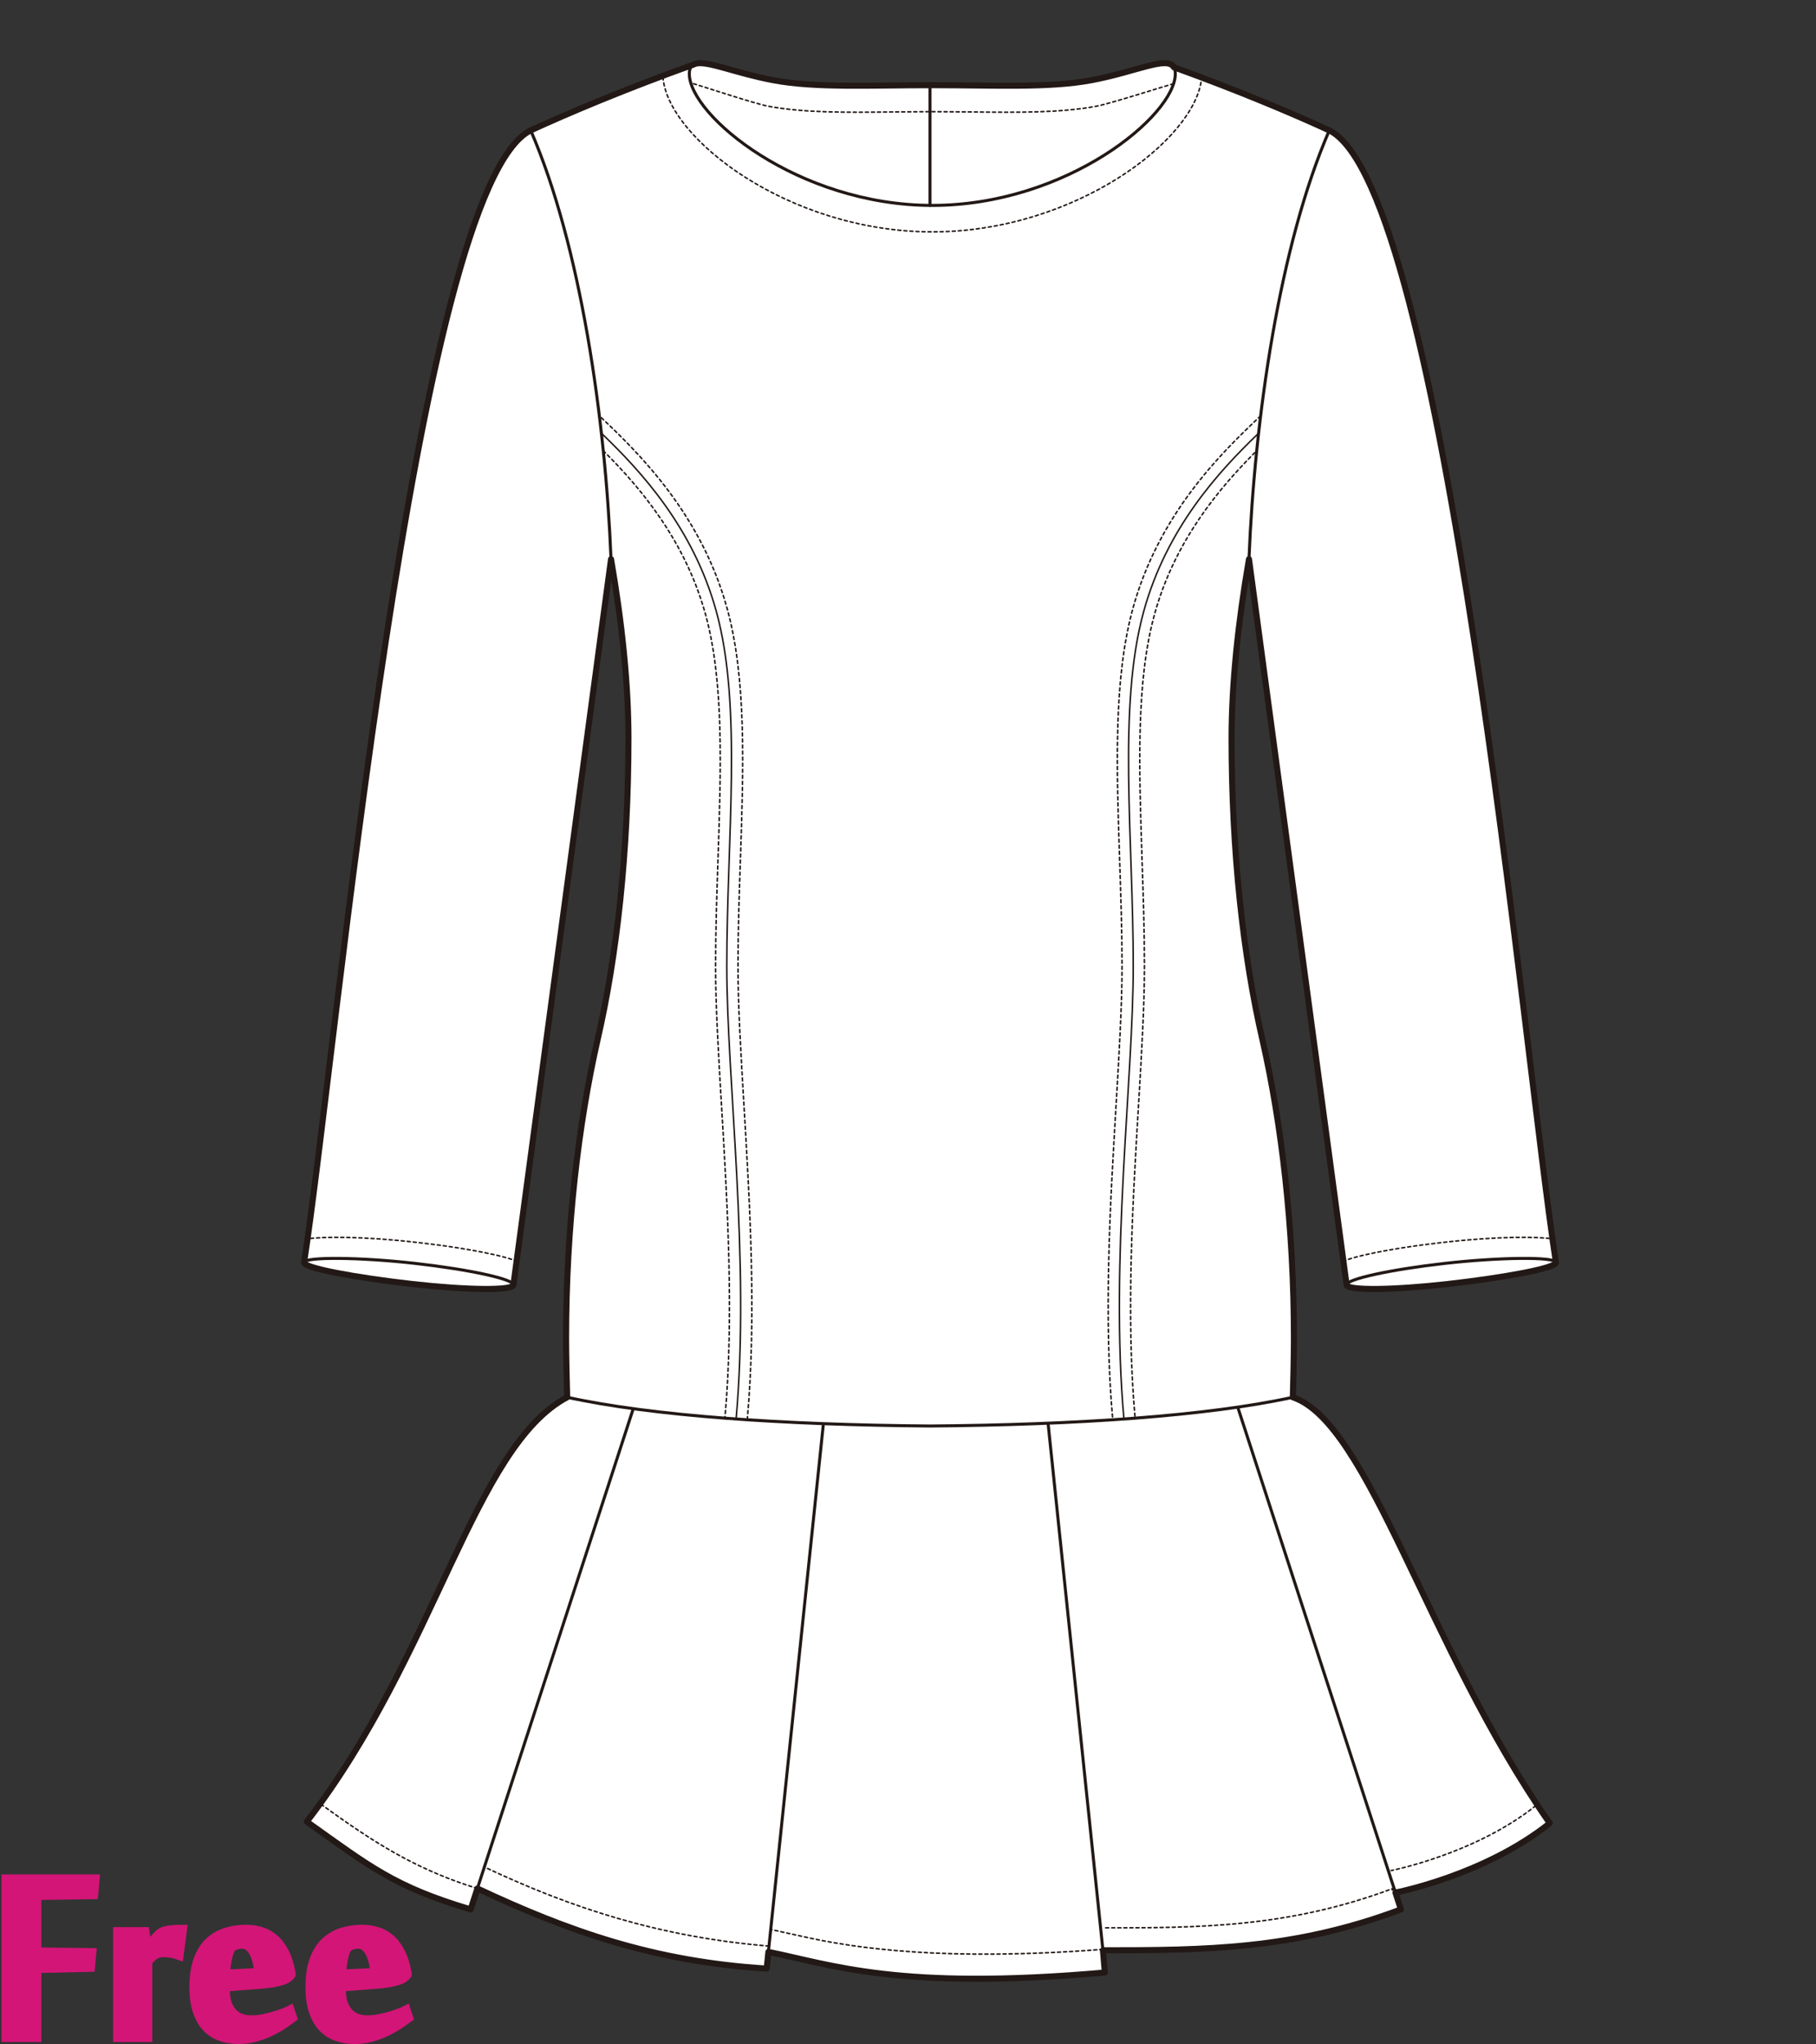<?xml version="1.0" encoding="utf-8"?>
<!-- Generator: Adobe Illustrator 12.0.0, SVG Export Plug-In . SVG Version: 6.00 Build 51448)  -->
<!DOCTYPE svg PUBLIC "-//W3C//DTD SVG 1.1//EN" "http://www.w3.org/Graphics/SVG/1.1/DTD/svg11.dtd">
<svg  version="1.1" id="レイヤー_1" xmlns="http://www.w3.org/2000/svg" xmlns:xlink="http://www.w3.org/1999/xlink" width="600" height="675.129"
	 viewBox="0 0 600 675.129" overflow="visible" enable-background="new 0 0 600 675.129" xml:space="preserve">
<rect x="0" y="0" width="600" height="675.129" fill="#333333" stroke="none"/>
<rect fill="none" width="600" height="675"/>
<g>
	<path fill="#FFFFFF" stroke="#221815" stroke-linecap="round" stroke-linejoin="round" d="M512.027,602.195
		c-40.599-58.109-59.596-132.076-84.877-140.684c-5.025,1.047-13.352,0.059-18.942,0.979c-14.743,2.43-31.339,4.383-49.178,5.673
		c-4.223,0.304-8.507,0.568-12.868,0.791c-12.307,0.633-25.133,0.945-38.291,0.945c-12.238,0-24.182-0.272-35.702-0.82
		c-5.243-0.248-10.401-0.553-15.45-0.916c-16.857-1.22-32.605-3.023-46.721-5.271c-6.491-1.03-16.855-0.184-22.611-1.381
		c-30.887,16.395-43.363,84.928-86.022,140.175c21.295,15.187,29.008,21.456,54.119,28.983l2.245-6.912
		c29.884,14.004,58.149,24.141,95.571,26.453l0.573-5.509c20.933,4.212,42.939,12.8,111.158,6.815l-0.628-7.355
		c33.659,0,63.102-0.209,98.446-13.492l-2.158-6.64l0.35,1.077C461.041,625.107,490.426,619.468,512.027,602.195z"/>
	<path fill="none" stroke="#221815" stroke-width="0.5" stroke-linecap="round" stroke-linejoin="round" stroke-dasharray="1" d="
		M364.371,643.865c-52.034,3.947-81.758-0.262-99.796-4.391l-9.937-2.186"/>
	<path fill="none" stroke="#221815" stroke-width="0.5" stroke-linecap="round" stroke-linejoin="round" stroke-dasharray="1" d="
		M459.994,624.256c0.025-0.055,0.25-0.52,0.25-0.52c-34.642,13.02-64.369,13.02-95.841,13.02"/>
	<path fill="none" stroke="#221815" stroke-width="0.5" stroke-linecap="round" stroke-linejoin="round" stroke-dasharray="1" d="
		M507.402,596.41c-19.85,15.872-47.487,21.371-47.765,21.426"/>
	<path fill="none" stroke="#221815" stroke-width="0.5" stroke-linecap="round" stroke-linejoin="round" stroke-dasharray="1" d="
		M157.729,623.758c-18.585-5.765-31.872-13.653-47.948-25.16l-4.116-2.941"/>
	<path fill="none" stroke="#221815" stroke-width="0.5" stroke-linecap="round" stroke-linejoin="round" stroke-dasharray="1" d="
		M254.072,642.787c-36.399-3.005-65.632-12.816-93.201-25.734l-0.834-0.393"/>
	<linearGradient id="XMLID_5_" gradientUnits="userSpaceOnUse" x1="157.291" y1="544" x2="209.998" y2="544">
		<stop  offset="0" style="stop-color:#FFFFFF"/>
		<stop  offset="0.19" style="stop-color:#FFFDFC"/>
		<stop  offset="0.345" style="stop-color:#FEF7F2"/>
		<stop  offset="0.489" style="stop-color:#FDEDE0"/>
		<stop  offset="0.626" style="stop-color:#FBDFC8"/>
		<stop  offset="0.757" style="stop-color:#F9CDA9"/>
		<stop  offset="0.883" style="stop-color:#F6B783"/>
		<stop  offset="1" style="stop-color:#F39E59"/>
	</linearGradient>
	
		<line fill="url(#XMLID_5_)" stroke="#221815" stroke-linecap="round" stroke-linejoin="round" x1="157.291" y1="625.107" x2="209.998" y2="462.893"/>
	<linearGradient id="XMLID_6_" gradientUnits="userSpaceOnUse" x1="253.873" y1="556.892" x2="272.169" y2="556.892">
		<stop  offset="0" style="stop-color:#FFFFFF"/>
		<stop  offset="0.19" style="stop-color:#FFFDFC"/>
		<stop  offset="0.345" style="stop-color:#FEF7F2"/>
		<stop  offset="0.489" style="stop-color:#FDEDE0"/>
		<stop  offset="0.626" style="stop-color:#FBDFC8"/>
		<stop  offset="0.757" style="stop-color:#F9CDA9"/>
		<stop  offset="0.883" style="stop-color:#F6B783"/>
		<stop  offset="1" style="stop-color:#F39E59"/>
	</linearGradient>
	
		<line fill="url(#XMLID_6_)" stroke="#221815" stroke-linecap="round" stroke-linejoin="round" x1="272.169" y1="469.08" x2="253.873" y2="644.702"/>
	<linearGradient id="XMLID_7_" gradientUnits="userSpaceOnUse" x1="346.162" y1="556.559" x2="364.404" y2="556.559">
		<stop  offset="0" style="stop-color:#FFFFFF"/>
		<stop  offset="0.19" style="stop-color:#FFFDFC"/>
		<stop  offset="0.345" style="stop-color:#FEF7F2"/>
		<stop  offset="0.489" style="stop-color:#FDEDE0"/>
		<stop  offset="0.626" style="stop-color:#FBDFC8"/>
		<stop  offset="0.757" style="stop-color:#F9CDA9"/>
		<stop  offset="0.883" style="stop-color:#F6B783"/>
		<stop  offset="1" style="stop-color:#F39E59"/>
	</linearGradient>
	
		<line fill="url(#XMLID_7_)" stroke="#221815" stroke-linecap="round" stroke-linejoin="round" x1="346.162" y1="468.955" x2="364.403" y2="644.162"/>
	<linearGradient id="XMLID_8_" gradientUnits="userSpaceOnUse" x1="408.208" y1="543.799" x2="461.041" y2="543.799">
		<stop  offset="0" style="stop-color:#FFFFFF"/>
		<stop  offset="0.19" style="stop-color:#FFFDFC"/>
		<stop  offset="0.345" style="stop-color:#FEF7F2"/>
		<stop  offset="0.489" style="stop-color:#FDEDE0"/>
		<stop  offset="0.626" style="stop-color:#FBDFC8"/>
		<stop  offset="0.757" style="stop-color:#F9CDA9"/>
		<stop  offset="0.883" style="stop-color:#F6B783"/>
		<stop  offset="1" style="stop-color:#F39E59"/>
	</linearGradient>
	
		<line fill="url(#XMLID_8_)" stroke="#221815" stroke-linecap="round" stroke-linejoin="round" x1="461.041" y1="625.107" x2="408.208" y2="462.491"/>
	<path fill="#FFFFFF" stroke="#221815" stroke-linecap="round" stroke-linejoin="round" d="M307.272,42.719h-55.151l-21.984-21.75
		c-23.012,8.218-42.112,16.263-54.811,22.108l0.013-0.005c-38.333,18.949-64.353,306.046-74.87,373.89l69.148,7.456l32.264-239.742
		c3.641,21.075,5.754,41.314,5.754,59.168c0,37.408-3.799,71.915-10.208,99.632c-6.268,27.552-10.398,61.762-10.398,98.727
		c0,5.12,0.221,14.304,0.358,19.308c28.227,6.171,71.181,9.104,119.882,9.487c48.7-0.384,91.655-3.316,119.882-9.487
		c0.137-5.004,0.358-14.188,0.358-19.308c0-36.965-4.131-71.175-10.398-98.727c-6.409-27.717-10.208-62.224-10.208-99.632
		c0-17.854,2.112-38.093,5.754-59.168l32.264,239.742l69.148-7.456c-10.518-67.844-36.537-354.941-74.87-373.89l0.013,0.005
		c-12.699-5.846-31.799-13.89-54.811-22.108l-21.984,21.75h-55.151"/>
	<path fill="#FFFFFF" stroke="#221815" stroke-linecap="round" stroke-linejoin="round" d="M169.617,424.419
		c-0.274,1.882-15.279,1.733-33.516-0.327c-18.231-2.059-35.907-5.251-35.633-7.129c0.273-1.883,18.401-1.737,36.636,0.32
		C155.34,419.346,169.894,422.541,169.617,424.419z"/>
	<path fill="#FFFFFF" stroke="#221815" stroke-linecap="round" stroke-linejoin="round" d="M444.92,424.419
		c0.274,1.882,15.281,1.733,33.516-0.327c18.23-2.059,35.908-5.251,35.633-7.129c-0.273-1.883-18.401-1.737-36.637,0.32
		C459.197,419.346,444.643,422.541,444.92,424.419z"/>
	<path fill="#FFFFFF" stroke="#221815" stroke-linecap="round" stroke-linejoin="round" d="M308.033,67.842
		c44.342,0,80.286-29.681,80.286-43.467c0-7.528-10.722-1.087-27.679,2.113c-14.088,2.659-32.484,1.645-52.607,1.645
		c-20.124,0-38.519,1.014-52.61-1.645c-16.956-3.2-27.677-9.642-27.677-2.113C227.746,38.161,263.692,67.842,308.033,67.842z"/>
	<path fill="none" stroke="#221815" stroke-linecap="round" stroke-linejoin="round" d="M175.341,43.073
		c16.495,37.976,24.677,95.241,26.54,141.604"/>
	<path fill="none" stroke="#221815" stroke-linecap="round" stroke-linejoin="round" d="M439.195,43.073
		c-16.494,37.976-24.675,95.241-26.539,141.604"/>
	<path fill="none" stroke="#221815" stroke-width="0.5" stroke-linecap="round" stroke-linejoin="round" stroke-dasharray="1" d="
		M170.865,416.635c-2.852-1.181-6.094-1.894-8.636-2.452c-6.434-1.411-14.997-2.757-24.108-3.786
		c-18.947-2.14-31.595-1.965-36.596-1.206"/>
	<path fill="none" stroke="#221815" stroke-width="0.5" stroke-linecap="round" stroke-linejoin="round" stroke-dasharray="1" d="
		M199.321,148.872c12.185,12.089,27.07,29.632,33.8,54.137c6.079,22.147,5.116,50.648,4.098,80.821
		c-0.39,11.563-0.794,23.52-0.794,35.323c0,13.164,0.962,29.25,1.979,46.281c1.938,32.414,4.135,69.154,1.11,102.922l7.377,0.66
		c3.072-34.318,0.858-71.351-1.095-104.024c-1.012-16.917-1.966-32.896-1.966-45.839c0-11.679,0.401-23.572,0.79-35.073
		c1.039-30.752,2.02-59.798-4.359-83.032c-8.503-30.971-28.84-51.144-42.231-63.686"/>
	<path fill="none" stroke="#221815" stroke-width="0.5" stroke-linecap="round" stroke-linejoin="round" d="M243.203,468.686
		c4.681-52.271-3.074-112.1-3.074-149.533c0-42.308,5.184-85.718-3.437-117.124c-7.599-27.672-24.939-46.446-37.993-58.938"/>
	<path fill="none" stroke="#221815" stroke-width="0.5" stroke-linecap="round" stroke-linejoin="round" stroke-dasharray="1" d="
		M416.504,137.372c-13.394,12.542-33.72,32.712-42.221,63.675c-6.381,23.233-5.398,52.277-4.359,83.029
		c0.388,11.502,0.789,23.396,0.789,35.076c0,12.943-0.955,28.923-1.966,45.842c-1.954,32.671-4.168,69.703-1.095,104.021l7.377-0.66
		c-3.023-33.768-0.828-70.506,1.111-102.92c1.018-17.031,1.979-33.118,1.979-46.283c0-11.805-0.405-23.762-0.794-35.326
		c-1.02-30.172-1.982-58.671,4.098-80.818c6.727-24.497,21.604-42.037,33.787-54.126"/>
	<path fill="none" stroke="#221815" stroke-width="0.5" stroke-linecap="round" stroke-linejoin="round" d="M371.341,468.686
		c-4.681-52.271,3.077-112.1,3.077-149.533c0-42.308-5.188-85.718,3.436-117.124c7.596-27.664,24.926-46.433,37.976-58.924"/>
	
		<line fill="none" stroke="#221815" stroke-linecap="round" stroke-linejoin="round" x1="307.27" y1="67.826" x2="307.27" y2="28.136"/>
	<path fill="none" stroke="#221815" stroke-width="0.5" stroke-linecap="round" stroke-linejoin="round" stroke-dasharray="1" d="
		M443.672,416.635c2.853-1.181,6.095-1.894,8.637-2.452c6.434-1.411,14.996-2.757,24.107-3.786
		c18.949-2.14,31.596-1.965,36.596-1.206"/>
	<path fill="none" stroke="#221815" stroke-width="0.5" stroke-linecap="round" stroke-linejoin="round" stroke-dasharray="1" d="
		M219.041,25.417c1.354,20.185,41.53,51.169,88.993,51.169c47.039,0,86.918-30.434,88.945-50.626"/>
	<path fill="none" stroke="#221815" stroke-width="0.5" stroke-linecap="round" stroke-linejoin="round" stroke-dasharray="1" d="
		M387.748,27.639c-3.568,0.99-20.835,6.563-25.484,7.44l-0.002,0.002c-11.817,2.228-26.102,2.067-41.227,1.894l-13.002-0.097
		l-13.002,0.097c-15.125,0.173-29.411,0.335-41.229-1.894c-4.654-0.881-21.993-6.702-25.563-7.691"/>
	<path fill="none" stroke="#221815" stroke-width="2" stroke-linecap="round" stroke-linejoin="round" d="M444.92,424.419
		c0.274,1.882,15.281,1.733,33.516-0.327c18.23-2.059,35.908-5.251,35.633-7.129c-10.518-67.844-36.537-354.942-74.87-373.89
		l0.013,0.005c-12.058-5.552-29.896-13.085-51.367-20.869c-2.245-3.831-12.323,1.473-27.203,4.278
		c-14.088,2.658-32.484,1.648-52.607,1.648c-20.124,0-38.519,1.01-52.61-1.648c-12.243-2.309-21.233-6.308-25.285-5.519h-0.001
		l-0.004,0.001c-0.388,0.076-0.725,0.199-1.021,0.367c-22.549,8.091-41.277,15.982-53.786,21.741l0.013-0.005
		c-38.333,18.948-64.353,306.046-74.87,373.89c-0.274,1.878,17.402,5.07,35.633,7.129c18.236,2.061,33.241,2.209,33.516,0.327
		l32.264-239.742c3.641,21.075,5.754,41.314,5.754,59.168c0,37.408-3.799,71.915-10.208,99.632
		c-6.268,27.552-10.398,61.762-10.398,98.727c0,5.12,0.221,14.304,0.358,19.308c-30.887,16.395-43.363,84.928-86.022,140.175
		c21.295,15.187,29.008,21.456,54.119,28.983l2.245-6.912c29.884,14.004,58.149,24.141,95.571,26.453l0.573-5.509
		c20.933,4.212,42.939,12.8,111.158,6.815l-0.628-7.355c33.659,0,63.102-0.209,98.446-13.492l-1.809-5.563
		c0.007-0.002,29.387-5.642,50.986-22.912c-40.599-58.109-59.596-132.076-84.877-140.684c0.137-5.004,0.358-14.188,0.358-19.308
		c0-36.965-4.131-71.175-10.398-98.727c-6.409-27.717-10.208-62.224-10.208-99.632c0-17.854,2.112-38.093,5.754-59.168
		L444.92,424.419z"/>
</g>
<g>
	<path fill="#D31577" stroke="#D31577" stroke-width="3" d="M12.159,672.959H2V620.6h29.416l-0.455,5.189l-18.802,0.281v18.643
		l18.177,0.23l-0.453,4.842l-17.724,0.398V672.959z"/>
	<path fill="#D31577" stroke="#D31577" stroke-width="3" d="M59.162,645.846c-0.764-0.266-1.584-0.48-2.46-0.652
		c-0.877-0.17-1.716-0.256-2.517-0.256c-0.572,0-1.089,0.049-1.546,0.145c-0.457,0.092-0.886,0.256-1.287,0.482
		c-0.402,0.227-0.801,0.529-1.202,0.906c-0.401,0.383-0.848,0.836-1.343,1.365v25.123H38.87v-34.943h9.017l0.862,5.568h0.058
		c0.263-0.418,0.584-0.9,0.963-1.449c0.377-0.549,0.783-1.098,1.217-1.648c0.435-0.547,0.888-1.049,1.359-1.504
		c0.471-0.453,0.954-0.775,1.446-0.967c0.867-0.32,1.849-0.531,2.945-0.631c1.096-0.1,2.285-0.15,3.569-0.15L59.162,645.846z"/>
	<path fill="#D31577" stroke="#D31577" stroke-width="3" d="M81.334,637.234c1.667,0,3.285,0.236,4.857,0.709
		c1.57,0.473,3.02,1.266,4.345,2.379c1.326,1.115,2.47,2.605,3.437,4.477c0.965,1.871,1.694,4.203,2.188,6.998v0.453
		c-0.303,0.416-0.712,0.795-1.223,1.135c-0.511,0.34-1.183,0.635-2.017,0.877c-0.834,0.248-1.856,0.475-3.067,0.682
		c-1.212,0.209-2.67,0.369-4.373,0.482l-11.02,0.85v1.475c0,2.719,0.719,4.965,2.158,6.742c1.439,1.773,3.597,2.662,6.475,2.662
		c1.174,0,2.406-0.121,3.693-0.367c1.287-0.246,2.508-0.539,3.663-0.881c1.155-0.34,2.213-0.691,3.18-1.051
		c0.966-0.359,1.695-0.672,2.188-0.938l0.853,2.557c-1.06,0.799-2.253,1.629-3.579,2.486c-1.326,0.859-2.746,1.633-4.26,2.32
		c-1.515,0.686-3.114,1.25-4.799,1.689c-1.685,0.439-3.419,0.658-5.198,0.658c-2.083,0-4.028-0.311-5.832-0.938
		c-1.803-0.623-3.363-1.615-4.675-2.98c-1.312-1.361-2.348-3.141-3.108-5.336c-0.76-2.193-1.141-4.863-1.141-8.006
		c0-3.521,0.436-6.5,1.312-8.941c0.874-2.443,2.091-4.41,3.651-5.906c1.56-1.494,3.391-2.582,5.499-3.266
		C76.645,637.576,78.91,637.234,81.334,637.234z M76.617,643.168c-0.265,0.229-0.521,0.654-0.768,1.279
		c-0.246,0.625-0.464,1.363-0.652,2.215c-0.19,0.852-0.342,1.742-0.455,2.67c-0.114,0.928-0.17,1.826-0.17,2.697l10.964-0.514
		c-0.115-1.02-0.286-2.08-0.513-3.18c-0.227-1.098-0.558-2.1-0.994-3.01c-0.437-0.908-0.976-1.664-1.619-2.271
		c-0.644-0.605-1.42-0.908-2.327-0.908c-0.646,0-1.25,0.074-1.819,0.227C77.695,642.523,77.147,642.789,76.617,643.168z"/>
	<path fill="#D31577" stroke="#D31577" stroke-width="3" d="M119.678,637.234c1.666,0,3.285,0.236,4.857,0.709
		c1.57,0.473,3.019,1.266,4.345,2.379c1.326,1.115,2.47,2.605,3.437,4.477c0.964,1.871,1.694,4.203,2.187,6.998v0.453
		c-0.304,0.416-0.712,0.795-1.223,1.135c-0.511,0.34-1.183,0.635-2.017,0.877c-0.833,0.248-1.855,0.475-3.066,0.682
		c-1.212,0.209-2.671,0.369-4.374,0.482l-11.02,0.85v1.475c0,2.719,0.719,4.965,2.158,6.742c1.438,1.773,3.597,2.662,6.475,2.662
		c1.174,0,2.406-0.121,3.693-0.367c1.288-0.246,2.509-0.539,3.663-0.881c1.155-0.34,2.214-0.691,3.181-1.051
		c0.966-0.359,1.696-0.672,2.187-0.938l0.853,2.557c-1.061,0.799-2.254,1.629-3.579,2.486c-1.327,0.859-2.747,1.633-4.26,2.32
		c-1.515,0.686-3.114,1.25-4.799,1.689s-3.419,0.658-5.199,0.658c-2.083,0-4.027-0.311-5.832-0.938
		c-1.804-0.623-3.363-1.615-4.675-2.98c-1.312-1.361-2.348-3.141-3.109-5.336c-0.76-2.193-1.141-4.863-1.141-8.006
		c0-3.521,0.436-6.5,1.312-8.941c0.874-2.443,2.092-4.41,3.651-5.906c1.56-1.494,3.391-2.582,5.499-3.266
		C114.989,637.576,117.253,637.234,119.678,637.234z M114.961,643.168c-0.265,0.229-0.521,0.654-0.768,1.279
		s-0.464,1.363-0.652,2.215c-0.19,0.852-0.342,1.742-0.456,2.67c-0.113,0.928-0.169,1.826-0.169,2.697l10.964-0.514
		c-0.116-1.02-0.286-2.08-0.513-3.18c-0.227-1.098-0.558-2.1-0.994-3.01c-0.436-0.908-0.975-1.664-1.619-2.271
		c-0.644-0.605-1.42-0.908-2.327-0.908c-0.645,0-1.25,0.074-1.819,0.227C116.039,642.523,115.491,642.789,114.961,643.168z"/>
</g>
</svg>
